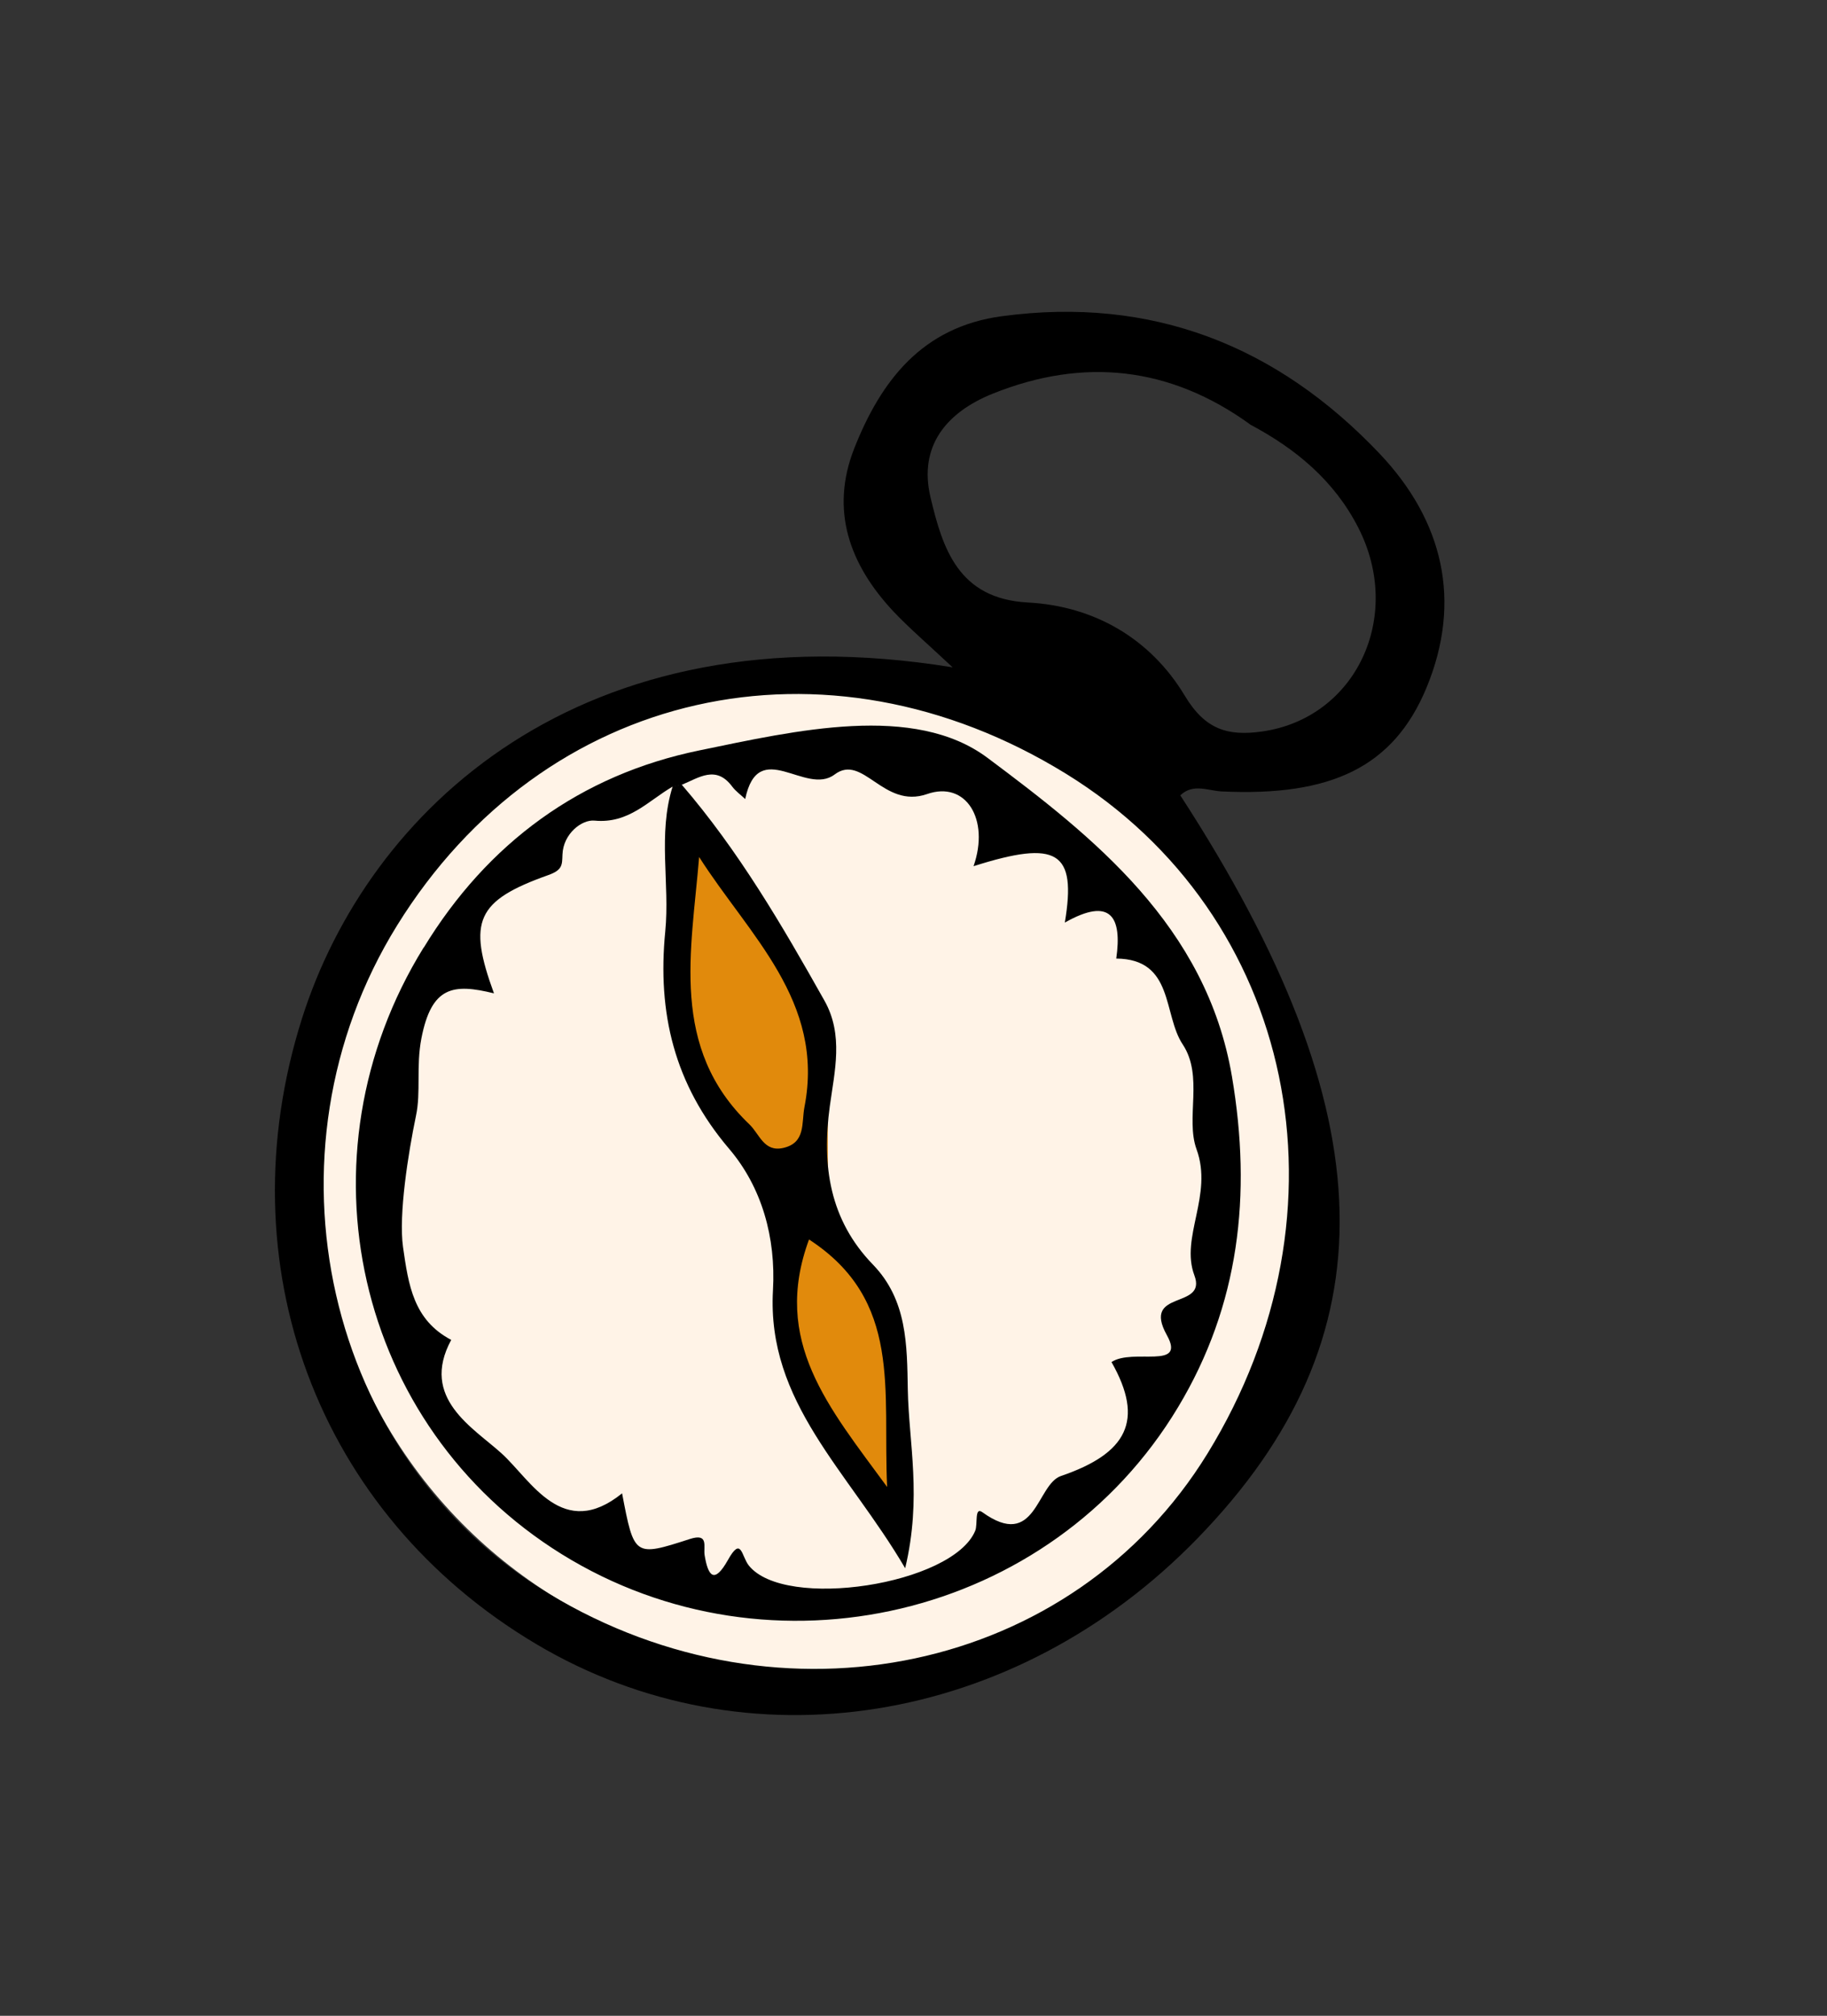 <svg xmlns="http://www.w3.org/2000/svg" width="97" height="107" viewBox="0 0 97 107" fill="none"><rect x="0" y="0" width="97" height="107" fill="#333333" stroke="none"/><circle cx="43.246" cy="62.366" r="26.318" transform="rotate(31.491 43.246 62.366)" fill="#FFF3E7"></circle><path d="M36.419 52.538L36.06 43.213L43.933 54.592L43.961 63.857L43.757 64.978L47.671 71.735L47.517 81.995L42.178 71.763L41.456 64.43L37.715 58.604L36.419 52.538Z" fill="#E18A0C"></path><path d="M50.574 35.42C49.181 34.115 48.256 33.327 47.426 32.447C45.107 29.966 44.059 27.092 45.354 23.802C46.776 20.202 48.966 17.349 53.198 16.784C61.166 15.714 67.811 18.352 73.246 24.079C76.611 27.628 77.651 31.898 75.729 36.522C73.98 40.721 70.665 42.282 64.873 42.01C64.128 41.974 63.348 41.567 62.665 42.217C73.656 59.142 73.919 71.024 63.569 81.666C53.881 91.63 39.631 93.9 28.462 87.264C16.829 80.352 11.907 67.073 16.037 54.052C19.522 43.066 30.781 32.205 50.58 35.423L50.574 35.42ZM64.106 77.16C72.036 64.267 68.785 48.593 56.611 41.08C43.815 33.186 28.873 36.56 21.088 49.114C13.576 61.234 17.251 77.429 29.152 84.601C41.513 92.054 56.966 88.764 64.106 77.16ZM66.37 22.526C62.124 19.459 57.543 18.955 52.704 20.897C50.257 21.883 48.758 23.671 49.402 26.392C50.046 29.113 50.879 31.784 54.572 31.981C58.121 32.169 61.093 33.918 62.9 36.924C63.989 38.739 65.195 39.082 67.004 38.829C71.978 38.125 74.537 32.745 72.114 28.007C70.844 25.52 68.8 23.817 66.367 22.532L66.37 22.526Z" fill="black"></path><path d="M22.497 50.302C25.89 44.736 30.824 41.127 37.133 39.832C42.249 38.779 48.531 37.31 52.437 40.233C58.018 44.403 64.058 49.141 65.409 57.154C66.469 63.421 65.8 69.279 62.55 74.688C55.823 85.903 40.937 89.391 29.818 82.493C18.872 75.7 15.624 61.405 22.491 50.298L22.497 50.302ZM35.71 41.754C34.406 42.514 33.383 43.731 31.565 43.559C30.887 43.492 29.903 44.258 29.863 45.357C29.84 45.898 29.883 46.177 29.105 46.452C25.289 47.81 24.823 48.894 26.226 52.728C24.061 52.194 22.911 52.352 22.373 55.117C22.084 56.609 22.355 57.962 22.085 59.229C21.671 61.223 21.157 64.478 21.397 66.191C21.686 68.213 21.951 70.068 23.956 71.122C22.277 74.225 25.141 75.789 26.643 77.16C28.202 78.582 29.88 81.81 33.028 79.268C33.669 82.627 33.673 82.646 36.624 81.692C37.658 81.36 37.331 82.101 37.412 82.562C37.597 83.681 37.929 84.082 38.641 82.817C39.368 81.513 39.357 82.591 39.753 83.094C41.66 85.497 50.585 84.119 51.776 81.256C51.921 80.917 51.727 79.967 52.147 80.264C55.001 82.322 55.023 78.798 56.328 78.347C59.83 77.152 60.78 75.407 59.012 72.299C60.147 71.545 62.991 72.742 61.952 70.871C60.586 68.412 64.106 69.539 63.413 67.698C62.65 65.664 64.419 63.447 63.527 61.002C62.93 59.354 63.912 57.131 62.795 55.441C61.735 53.85 62.343 50.907 59.265 50.881C59.578 48.691 58.992 47.58 56.534 48.971C57.169 45.181 56.138 44.566 51.688 45.978C52.56 43.482 51.277 41.43 49.222 42.149C46.889 42.96 45.823 39.972 44.311 41.111C42.769 42.271 40.269 39.078 39.564 42.413C39.334 42.194 39.063 42.004 38.876 41.754C38.013 40.592 37.105 41.286 36.197 41.657C36.039 41.694 35.882 41.732 35.724 41.77L35.71 41.754Z" fill="black"></path><path d="M36.189 41.644C39.21 45.148 41.522 49.112 43.775 53.12C44.797 54.941 44.31 56.859 44.056 58.721C43.626 61.876 44.042 64.75 46.351 67.13C48.167 69.01 48.155 71.393 48.197 73.753C48.249 76.602 48.956 79.465 48.058 83.243C45.016 78.056 40.704 74.449 41.039 68.49C41.199 65.684 40.445 63.014 38.709 60.977C35.796 57.554 34.896 53.766 35.32 49.444C35.57 46.891 34.916 44.29 35.71 41.754C35.868 41.716 36.026 41.678 36.183 41.64L36.189 41.644ZM37.118 45.489C36.712 50.479 35.536 55.615 39.787 59.682C40.327 60.196 40.556 61.166 41.584 60.934C42.789 60.659 42.547 59.608 42.711 58.759C43.806 53.147 39.759 49.639 37.118 45.489ZM42.953 65.792C40.963 71.197 43.995 74.684 47.1 78.929C46.858 73.795 47.926 69.029 42.953 65.792Z" fill="black"></path></svg>
